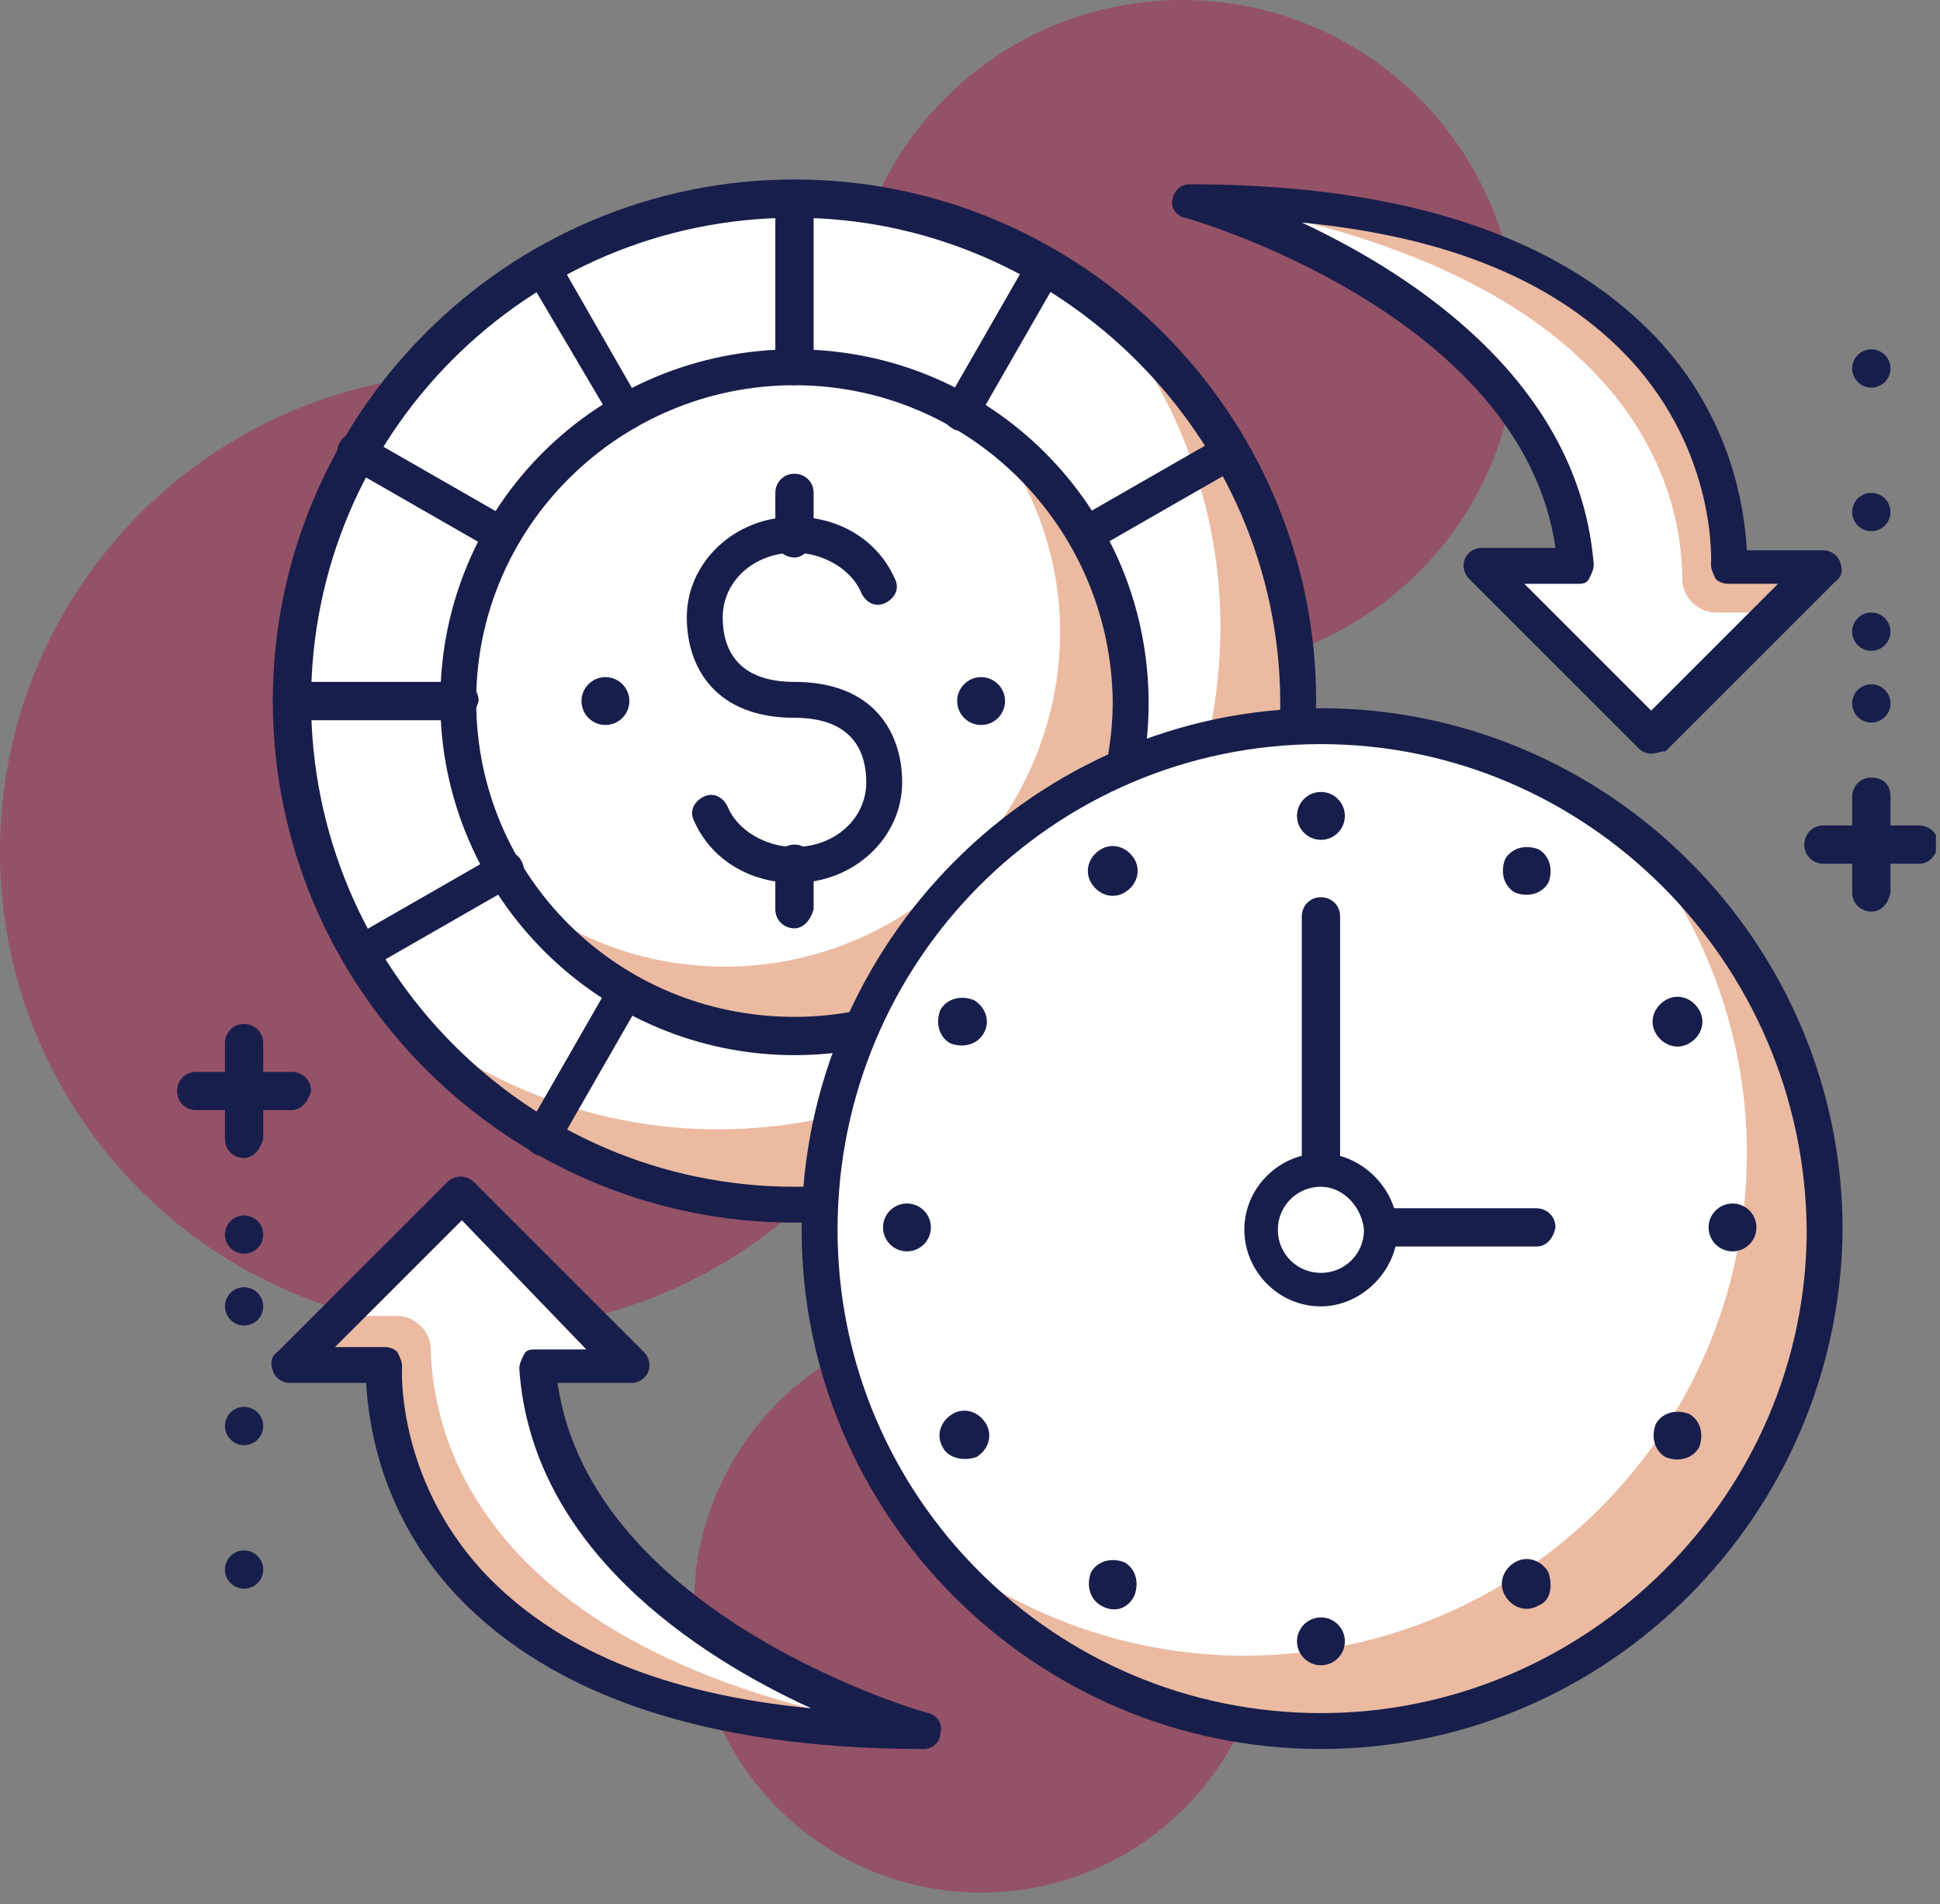<?xml version="1.0" encoding="UTF-8" standalone="no"?>
<svg
   xmlns:dc="http://purl.org/dc/elements/1.1/"
   xmlns:cc="http://creativecommons.org/ns#"
   xmlns:rdf="http://www.w3.org/1999/02/22-rdf-syntax-ns#"
   xmlns:svg="http://www.w3.org/2000/svg"
   xmlns="http://www.w3.org/2000/svg"
   xmlns:sodipodi="http://sodipodi.sourceforge.net/DTD/sodipodi-0.dtd"
   xmlns:inkscape="http://www.inkscape.org/namespaces/inkscape"
   width="109"
   height="107"
   viewBox="0 0 109 107"
   fill="none"
   version="1.1"
   id="svg125"
   sodipodi:docname="insurers.svg"
   inkscape:version="0.92.4 (5da689c313, 2019-01-14)">
  <rect x="0" y="0" width="109" height="107" fill="#808080" stroke="none"/>
  <sodipodi:namedview
     pagecolor="#ffffff"
     bordercolor="#666666"
     borderopacity="1"
     objecttolerance="10"
     gridtolerance="10"
     guidetolerance="10"
     inkscape:pageopacity="0"
     inkscape:pageshadow="2"
     inkscape:window-width="1718"
     inkscape:window-height="1360"
     id="namedview127"
     showgrid="false"
     inkscape:zoom="6.2384"
     inkscape:cx="75.956249"
     inkscape:cy="54.872922"
     inkscape:window-x="1713"
     inkscape:window-y="0"
     inkscape:window-maximized="0"
     inkscape:current-layer="svg125" />
  <g
     clip-path="url(#clip0_1029_4835)"
     id="g118">
    <path
       d="M66.419 37.647C76.815 37.647 85.242 29.22 85.242 18.824C85.242 8.428 76.815 0.001 66.419 0.001C56.023 0.001 47.596 8.428 47.596 18.824C47.596 29.22 56.023 37.647 66.419 37.647Z"
       fill="#276BE8"
       id="path2"
       style="fill:#945267;fill-opacity:1" />
    <path
       d="M55.124 106.351C64.035 106.351 71.259 99.128 71.259 90.217C71.259 81.306 64.035 74.083 55.124 74.083C46.214 74.083 38.99 81.306 38.99 90.217C38.99 99.128 46.214 106.351 55.124 106.351Z"
       fill="#276BE8"
       id="path4"
       style="fill:#945267;fill-opacity:1" />
    <path
       d="M26.89 74.755C41.741 74.755 53.781 62.716 53.781 47.865C53.781 33.014 41.741 20.975 26.89 20.975C12.039 20.975 0 33.014 0 47.865C0 62.716 12.039 74.755 26.89 74.755Z"
       fill="#276BE8"
       id="path6"
       style="fill:#945267;fill-opacity:1" />
    <path
       d="M44.637 67.63C60.231 67.63 72.872 54.989 72.872 39.395C72.872 23.801 60.231 11.16 44.637 11.16C29.044 11.16 16.402 23.801 16.402 39.395C16.402 54.989 29.044 67.63 44.637 67.63Z"
       fill="white"
       id="path8" />
    <path
       d="M62.251 17.48C66.15 22.32 68.57 28.505 68.57 35.227C68.57 50.824 55.932 63.462 40.336 63.462C33.613 63.462 27.428 61.042 22.588 57.143C27.697 63.596 35.63 67.63 44.504 67.63C60.1 67.63 72.738 54.992 72.738 39.395C72.873 30.521 68.705 22.589 62.251 17.48Z"
       fill="#9FB3F1"
       id="path10"
       style="fill:#ebbaa1;fill-opacity:1" />
    <path
       d="M44.639 68.706C28.504 68.706 15.328 55.53 15.328 39.395C15.328 23.261 28.504 10.085 44.639 10.085C60.773 10.085 73.949 23.261 73.949 39.395C73.814 55.53 60.638 68.706 44.639 68.706ZM44.639 12.236C29.58 12.236 17.479 24.471 17.479 39.395C17.479 54.319 29.58 66.689 44.639 66.689C59.697 66.689 71.932 54.454 71.932 39.53C71.932 24.606 59.563 12.236 44.639 12.236Z"
       fill="#181E4B"
       id="path12" />
    <path
       d="M44.638 58.218C55.033 58.218 63.461 49.79 63.461 39.395C63.461 28.999 55.033 20.571 44.638 20.571C34.242 20.571 25.814 28.999 25.814 39.395C25.814 49.79 34.242 58.218 44.638 58.218Z"
       fill="white"
       id="path14" />
    <path
       d="M55.796 24.336C58.082 27.428 59.561 31.327 59.561 35.495C59.561 45.848 51.09 54.319 40.738 54.319C36.57 54.319 32.67 52.974 29.578 50.554C33.074 55.125 38.452 58.218 44.637 58.218C54.989 58.218 63.46 49.747 63.46 39.395C63.46 33.21 60.367 27.832 55.796 24.336Z"
       fill="#9FB3F1"
       id="path16"
       style="fill:#ebbaa1;fill-opacity:1" />
    <path
       d="M44.637 59.293C33.746 59.293 24.738 50.419 24.738 39.394C24.738 28.369 33.612 19.63 44.637 19.63C55.662 19.63 64.536 28.504 64.536 39.529C64.536 50.554 55.528 59.293 44.637 59.293ZM44.637 21.647C34.822 21.647 26.755 29.579 26.755 39.394C26.755 49.209 34.688 57.142 44.637 57.142C54.452 57.142 62.519 49.209 62.519 39.394C62.385 29.579 54.452 21.647 44.637 21.647Z"
       fill="#181E4B"
       id="path18" />
    <path
       d="M44.638 21.647C44.1 21.647 43.562 21.244 43.562 20.572V11.16C43.562 10.622 43.966 10.219 44.638 10.219C45.176 10.219 45.714 10.622 45.714 11.16V20.572C45.579 21.109 45.176 21.647 44.638 21.647Z"
       fill="#181E4B"
       id="path20" />
    <path
       d="M25.815 40.471H16.404C15.866 40.471 15.328 40.067 15.328 39.395C15.328 38.857 15.732 38.319 16.404 38.319H25.815C26.353 38.319 26.891 38.723 26.891 39.395C26.756 39.933 26.353 40.471 25.815 40.471Z"
       fill="#181E4B"
       id="path22" />
    <path
       d="M60.906 31.058C60.503 31.058 60.234 30.924 60.099 30.521C59.83 29.983 59.965 29.445 60.503 29.176L68.704 24.47C69.242 24.201 69.78 24.336 70.049 24.874C70.318 25.412 70.183 25.949 69.645 26.218L61.444 30.924C61.175 31.058 61.041 31.058 60.906 31.058Z"
       fill="#181E4B"
       id="path24" />
    <path
       d="M20.168 54.588C19.764 54.588 19.495 54.453 19.361 54.05C19.092 53.512 19.227 52.974 19.764 52.706L27.966 48C28.504 47.731 29.041 47.865 29.31 48.403C29.579 48.941 29.445 49.479 28.907 49.748L20.706 54.453C20.437 54.588 20.302 54.588 20.168 54.588Z"
       fill="#181E4B"
       id="path26" />
    <path
       d="M54.05 24.203C53.916 24.203 53.647 24.203 53.512 24.068C52.975 23.799 52.84 23.127 53.109 22.724L57.815 14.522C58.084 13.984 58.756 13.85 59.159 14.119C59.697 14.388 59.832 15.06 59.563 15.463L54.857 23.665C54.722 23.934 54.319 24.203 54.05 24.203Z"
       fill="#181E4B"
       id="path28" />
    <path
       d="M30.521 64.941C30.387 64.941 30.118 64.941 29.983 64.806C29.445 64.538 29.311 63.865 29.58 63.462L34.286 55.261C34.554 54.723 35.227 54.588 35.63 54.857C36.168 55.126 36.302 55.798 36.033 56.202L31.328 64.403C31.193 64.672 30.79 64.941 30.521 64.941Z"
       fill="#181E4B"
       id="path30" />
    <path
       d="M35.227 24.203C34.823 24.203 34.554 24.068 34.42 23.665L29.58 15.463C29.311 14.925 29.445 14.388 29.983 14.119C30.521 13.85 31.059 13.984 31.328 14.522L36.033 22.724C36.302 23.262 36.168 23.799 35.63 24.068C35.496 24.068 35.361 24.203 35.227 24.203Z"
       fill="#181E4B"
       id="path32" />
    <path
       d="M28.234 31.058C28.1 31.058 27.831 31.058 27.696 30.924L19.495 26.218C18.957 25.949 18.823 25.277 19.091 24.874C19.36 24.336 20.033 24.201 20.436 24.47L28.637 29.176C29.175 29.445 29.31 30.117 29.041 30.521C28.906 30.924 28.637 31.058 28.234 31.058Z"
       fill="#181E4B"
       id="path34" />
    <path
       d="M44.638 49.613C42.084 49.613 39.932 48.269 38.991 46.117C38.722 45.58 38.991 45.042 39.529 44.773C40.067 44.504 40.605 44.773 40.874 45.311C41.411 46.655 43.025 47.596 44.638 47.596C46.924 47.596 48.672 45.983 48.672 43.966C48.672 42.353 47.999 40.336 44.638 40.336C40.201 40.336 38.588 37.512 38.588 34.689C38.588 31.597 41.277 29.042 44.638 29.042C47.193 29.042 49.344 30.387 50.285 32.538C50.554 33.075 50.285 33.613 49.747 33.882C49.21 34.151 48.672 33.882 48.403 33.344C47.865 32 46.252 31.059 44.638 31.059C42.352 31.059 40.605 32.672 40.605 34.689C40.605 36.302 41.277 38.319 44.638 38.319C49.075 38.319 50.688 41.143 50.688 43.966C50.688 47.059 47.999 49.613 44.638 49.613Z"
       fill="#181E4B"
       id="path36" />
    <path
       d="M44.638 31.328C44.1 31.328 43.562 30.924 43.562 30.252V27.698C43.562 27.16 43.966 26.622 44.638 26.622C45.176 26.622 45.714 27.025 45.714 27.698V30.252C45.579 30.79 45.176 31.328 44.638 31.328Z"
       fill="#181E4B"
       id="path38" />
    <path
       d="M44.638 52.168C44.1 52.168 43.562 51.764 43.562 51.092V48.538C43.562 48 43.966 47.462 44.638 47.462C45.176 47.462 45.714 47.865 45.714 48.538V51.092C45.579 51.63 45.176 52.168 44.638 52.168Z"
       fill="#181E4B"
       id="path40" />
    <path
       d="M55.124 40.74C55.866 40.74 56.468 40.138 56.468 39.395C56.468 38.653 55.866 38.051 55.124 38.051C54.381 38.051 53.779 38.653 53.779 39.395C53.779 40.138 54.381 40.74 55.124 40.74Z"
       fill="#181E4B"
       id="path42" />
    <path
       d="M34.016 40.74C34.759 40.74 35.361 40.138 35.361 39.395C35.361 38.653 34.759 38.051 34.016 38.051C33.274 38.051 32.672 38.653 32.672 39.395C32.672 40.138 33.274 40.74 34.016 40.74Z"
       fill="#181E4B"
       id="path44" />
    <path
       d="M74.217 97.209C89.811 97.209 102.452 84.568 102.452 68.974C102.452 53.38 89.811 40.739 74.217 40.739C58.624 40.739 45.982 53.38 45.982 68.974C45.982 84.568 58.624 97.209 74.217 97.209Z"
       fill="white"
       id="path46" />
    <path
       d="M91.831 47.058C95.73 51.898 98.15 58.083 98.15 64.805C98.15 80.402 85.512 93.04 69.916 93.04C63.193 93.04 57.008 90.62 52.168 86.721C57.412 93.174 65.21 97.208 74.084 97.208C89.68 97.208 102.318 84.57 102.318 68.973C102.453 60.099 98.285 52.301 91.831 47.058Z"
       fill="#9FB3F1"
       id="path48"
       style="fill:#ebbaa1;fill-opacity:1" />
    <path
       d="M74.217 98.284C58.083 98.284 45.041 85.108 45.041 69.108C45.041 52.974 58.217 39.798 74.217 39.798C90.351 39.798 103.527 52.974 103.527 69.108C103.393 85.108 90.351 98.284 74.217 98.284ZM74.217 41.815C59.158 41.815 47.058 54.05 47.058 69.108C47.058 84.167 59.293 96.267 74.217 96.267C89.141 96.267 101.511 84.032 101.511 69.108C101.376 54.05 89.141 41.815 74.217 41.815Z"
       fill="#181E4B"
       id="path50" />
    <path
       d="M97.343 70.319C98.085 70.319 98.687 69.717 98.687 68.974C98.687 68.232 98.085 67.63 97.343 67.63C96.6 67.63 95.998 68.232 95.998 68.974C95.998 69.717 96.6 70.319 97.343 70.319Z"
       fill="#181E4B"
       id="path52" />
    <path
       d="M50.958 70.319C51.7 70.319 52.302 69.717 52.302 68.974C52.302 68.232 51.7 67.63 50.958 67.63C50.215 67.63 49.613 68.232 49.613 68.974C49.613 69.717 50.215 70.319 50.958 70.319Z"
       fill="#181E4B"
       id="path54" />
    <path
       d="M74.218 47.193C74.96 47.193 75.562 46.591 75.562 45.848C75.562 45.106 74.96 44.504 74.218 44.504C73.475 44.504 72.873 45.106 72.873 45.848C72.873 46.591 73.475 47.193 74.218 47.193Z"
       fill="#181E4B"
       id="path56" />
    <path
       d="M74.218 93.579C74.96 93.579 75.562 92.977 75.562 92.234C75.562 91.492 74.96 90.89 74.218 90.89C73.475 90.89 72.873 91.492 72.873 92.234C72.873 92.977 73.475 93.579 74.218 93.579Z"
       fill="#181E4B"
       id="path58" />
    <path
       d="M93.041 58.084C92.638 57.412 92.907 56.606 93.579 56.202C94.251 55.799 95.058 56.068 95.461 56.74C95.865 57.412 95.596 58.219 94.923 58.622C94.251 59.026 93.444 58.757 93.041 58.084Z"
       fill="#181E4B"
       id="path60" />
    <path
       d="M52.975 81.343C52.571 80.671 52.84 79.864 53.513 79.461C54.185 79.058 54.991 79.326 55.395 79.999C55.798 80.671 55.529 81.478 54.857 81.881C54.05 82.15 53.244 81.881 52.975 81.343Z"
       fill="#181E4B"
       id="path62" />
    <path
       d="M63.193 50.152C62.521 50.555 61.714 50.286 61.311 49.614C60.907 48.942 61.176 48.135 61.848 47.731C62.521 47.328 63.327 47.597 63.731 48.269C64.134 48.942 63.865 49.748 63.193 50.152Z"
       fill="#181E4B"
       id="path64" />
    <path
       d="M86.453 90.218C85.78 90.621 84.974 90.353 84.57 89.68C84.167 89.008 84.436 88.201 85.108 87.798C85.78 87.395 86.587 87.663 86.99 88.336C87.259 89.142 87.125 89.949 86.453 90.218Z"
       fill="#181E4B"
       id="path66" />
    <path
       d="M85.109 50.151C84.437 49.747 84.302 48.941 84.571 48.268C84.975 47.596 85.781 47.462 86.454 47.73C87.126 48.134 87.26 48.941 86.991 49.613C86.588 50.285 85.781 50.419 85.109 50.151Z"
       fill="#181E4B"
       id="path68" />
    <path
       d="M61.847 90.218C61.175 89.815 61.041 89.008 61.309 88.336C61.713 87.663 62.52 87.529 63.192 87.798C63.864 88.201 63.999 89.008 63.73 89.68C63.326 90.487 62.52 90.621 61.847 90.218Z"
       fill="#181E4B"
       id="path70" />
    <path
       d="M55.259 58.084C54.856 58.756 54.049 58.89 53.377 58.621C52.704 58.218 52.57 57.411 52.839 56.739C53.242 56.067 54.049 55.932 54.721 56.201C55.393 56.605 55.662 57.411 55.259 58.084Z"
       fill="#181E4B"
       id="path72" />
    <path
       d="M95.46 81.345C95.057 82.017 94.25 82.152 93.578 81.883C92.906 81.48 92.771 80.673 93.04 80.001C93.443 79.328 94.25 79.194 94.922 79.463C95.595 79.866 95.729 80.673 95.46 81.345Z"
       fill="#181E4B"
       id="path74" />
    <path
       d="M92.771 41.412L102.317 31.866H96.939C96.939 31.866 98.418 11.295 66.688 11.295C66.688 11.295 87.393 16.942 88.469 31.866H83.091L92.771 41.412Z"
       fill="white"
       id="path76" />
    <path
       d="M97.074 31.731C97.074 31.731 98.553 11.16 66.822 11.16C91.965 15.059 94.519 27.698 94.519 32.538C94.519 33.614 95.46 34.42 96.402 34.42H99.628L102.317 31.731H97.074Z"
       fill="#9FB3F1"
       id="path78"
       style="fill:#ebbaa1;fill-opacity:1" />
    <path
       d="M92.772 42.353C92.503 42.353 92.234 42.218 92.1 42.084L82.554 32.538C82.285 32.269 82.151 31.866 82.285 31.462C82.419 31.059 82.823 30.79 83.226 30.79H87.394C85.512 17.614 66.689 12.236 66.554 12.236C66.016 12.101 65.748 11.564 65.882 11.16C66.016 10.622 66.42 10.354 66.823 10.354C78.924 10.354 87.663 13.312 93.041 18.958C97.344 23.53 98.016 28.639 98.15 30.925H102.453C102.856 30.925 103.259 31.194 103.394 31.597C103.528 32 103.528 32.404 103.125 32.672L93.579 42.218C93.31 42.218 93.041 42.353 92.772 42.353ZM85.646 32.807L92.772 39.933L99.898 32.807H97.075C96.806 32.807 96.537 32.672 96.402 32.538C96.268 32.269 96.133 32 96.133 31.731C96.133 31.731 96.537 25.547 91.562 20.169C87.529 15.866 81.478 13.312 73.142 12.505C79.462 15.463 88.739 21.513 89.545 31.731C89.545 32 89.411 32.269 89.276 32.538C89.142 32.807 88.873 32.807 88.604 32.807H85.646V32.807Z"
       fill="#181E4B"
       id="path80" />
    <path
       d="M25.948 67.093L16.402 76.639H21.78C21.78 76.639 20.301 97.21 52.032 97.21C52.032 97.21 31.326 91.563 30.251 76.639H35.629L25.948 67.093Z"
       fill="white"
       id="path82" />
    <path
       d="M21.646 76.773C21.646 76.773 20.167 97.344 51.898 97.344C26.89 93.31 24.335 80.672 24.201 75.832C24.201 74.756 23.259 73.949 22.318 73.949H19.091L16.402 76.638H21.646V76.773Z"
       fill="#9FB3F1"
       id="path84"
       style="fill:#ebbaa1;fill-opacity:1" />
    <path
       d="M51.899 98.285C39.799 98.285 31.059 95.327 25.681 89.68C21.379 85.109 20.706 79.999 20.572 77.714H16.27C15.866 77.714 15.463 77.445 15.329 77.041C15.194 76.638 15.194 76.235 15.597 75.966L25.143 66.42C25.547 66.016 26.219 66.016 26.622 66.42L36.168 75.966C36.437 76.235 36.572 76.638 36.437 77.041C36.303 77.445 35.9 77.714 35.496 77.714H31.328C33.211 90.89 52.034 96.268 52.168 96.268C52.706 96.402 52.975 96.94 52.84 97.344C52.84 97.881 52.437 98.285 51.899 98.285ZM18.824 75.697H21.648C21.917 75.697 22.186 75.831 22.32 75.966C22.454 76.235 22.589 76.504 22.589 76.772C22.589 76.772 22.186 82.957 27.16 88.335C31.194 92.638 37.244 95.192 45.58 95.999C39.126 93.041 29.849 86.991 29.177 76.907C29.177 76.638 29.311 76.369 29.446 76.1C29.58 75.831 29.849 75.831 30.118 75.831H32.942L25.95 68.571L18.824 75.697Z"
       fill="#181E4B"
       id="path86" />
    <path
       d="M107.831 48.538H102.453C101.915 48.538 101.377 48.135 101.377 47.462C101.377 46.925 101.78 46.387 102.453 46.387H107.831C108.368 46.387 108.906 46.79 108.906 47.462C108.772 48.135 108.368 48.538 107.831 48.538Z"
       fill="#181E4B"
       id="path88" />
    <path
       d="M105.142 51.226C104.604 51.226 104.066 50.822 104.066 50.15V44.772C104.066 44.234 104.47 43.696 105.142 43.696C105.814 43.696 106.218 44.1 106.218 44.772V50.15C106.083 50.822 105.68 51.226 105.142 51.226Z"
       fill="#181E4B"
       id="path90" />
    <path
       d="M105.142 40.603C105.736 40.603 106.218 40.122 106.218 39.528C106.218 38.934 105.736 38.452 105.142 38.452C104.548 38.452 104.066 38.934 104.066 39.528C104.066 40.122 104.548 40.603 105.142 40.603Z"
       fill="#181E4B"
       id="path92" />
    <path
       d="M105.14 36.571C105.734 36.571 106.216 36.09 106.216 35.495C106.216 34.901 105.734 34.42 105.14 34.42C104.546 34.42 104.064 34.901 104.064 35.495C104.064 36.09 104.546 36.571 105.14 36.571Z"
       fill="#181E4B"
       id="path94" />
    <path
       d="M105.14 29.849C105.734 29.849 106.216 29.367 106.216 28.773C106.216 28.179 105.734 27.697 105.14 27.697C104.546 27.697 104.064 28.179 104.064 28.773C104.064 29.367 104.546 29.849 105.14 29.849Z"
       fill="#181E4B"
       id="path96" />
    <path
       d="M105.142 21.781C105.736 21.781 106.218 21.299 106.218 20.706C106.218 20.111 105.736 19.63 105.142 19.63C104.548 19.63 104.066 20.111 104.066 20.706C104.066 21.299 104.548 21.781 105.142 21.781Z"
       fill="#181E4B"
       id="path98" />
    <path
       d="M16.403 62.387H11.025C10.487 62.387 9.949 61.983 9.949 61.311C9.949 60.773 10.353 60.235 11.025 60.235H16.403C16.941 60.235 17.479 60.639 17.479 61.311C17.344 61.849 16.941 62.387 16.403 62.387Z"
       fill="#181E4B"
       id="path100" />
    <path
       d="M13.714 65.075C13.177 65.075 12.639 64.672 12.639 64V58.621C12.639 58.084 13.042 57.546 13.714 57.546C14.252 57.546 14.79 57.949 14.79 58.621V64C14.655 64.537 14.252 65.075 13.714 65.075Z"
       fill="#181E4B"
       id="path102" />
    <path
       d="M13.714 70.453C14.308 70.453 14.79 69.971 14.79 69.377C14.79 68.783 14.308 68.302 13.714 68.302C13.12 68.302 12.639 68.783 12.639 69.377C12.639 69.971 13.12 70.453 13.714 70.453Z"
       fill="#181E4B"
       id="path104" />
    <path
       d="M13.714 74.487C14.308 74.487 14.79 74.006 14.79 73.412C14.79 72.817 14.308 72.336 13.714 72.336C13.12 72.336 12.639 72.817 12.639 73.412C12.639 74.006 13.12 74.487 13.714 74.487Z"
       fill="#181E4B"
       id="path106" />
    <path
       d="M13.714 81.21C14.308 81.21 14.79 80.728 14.79 80.134C14.79 79.54 14.308 79.059 13.714 79.059C13.12 79.059 12.639 79.54 12.639 80.134C12.639 80.728 13.12 81.21 13.714 81.21Z"
       fill="#181E4B"
       id="path108" />
    <path
       d="M13.714 89.276C14.308 89.276 14.79 88.795 14.79 88.201C14.79 87.607 14.308 87.125 13.714 87.125C13.12 87.125 12.639 87.607 12.639 88.201C12.639 88.795 13.12 89.276 13.714 89.276Z"
       fill="#181E4B"
       id="path110" />
    <path
       d="M86.319 70.049H74.218C73.68 70.049 73.143 69.645 73.143 68.973V51.495C73.143 50.957 73.546 50.419 74.218 50.419C74.756 50.419 75.294 50.822 75.294 51.495V67.898H86.319C86.857 67.898 87.394 68.301 87.394 68.973C87.26 69.645 86.857 70.049 86.319 70.049Z"
       fill="#181E4B"
       id="path112" />
    <path
       d="M74.217 72.336C76.073 72.336 77.578 70.831 77.578 68.975C77.578 67.118 76.073 65.613 74.217 65.613C72.36 65.613 70.856 67.118 70.856 68.975C70.856 70.831 72.36 72.336 74.217 72.336Z"
       fill="white"
       id="path114" />
    <path
       d="M74.216 73.412C71.796 73.412 69.914 71.395 69.914 69.109C69.914 66.689 71.931 64.807 74.216 64.807C76.502 64.807 78.519 66.823 78.519 69.109C78.519 71.395 76.502 73.412 74.216 73.412ZM74.216 66.689C72.872 66.689 71.796 67.765 71.796 69.109C71.796 70.454 72.872 71.529 74.216 71.529C75.561 71.529 76.637 70.454 76.637 69.109C76.502 67.765 75.427 66.689 74.216 66.689Z"
       fill="#181E4B"
       id="path116" />
  </g>
  <defs
     id="defs123">
    <clipPath
       id="clip0_1029_4835">
      <rect
         width="108.771"
         height="106.351"
         fill="white"
         id="rect120" />
    </clipPath>
  </defs>
</svg>
